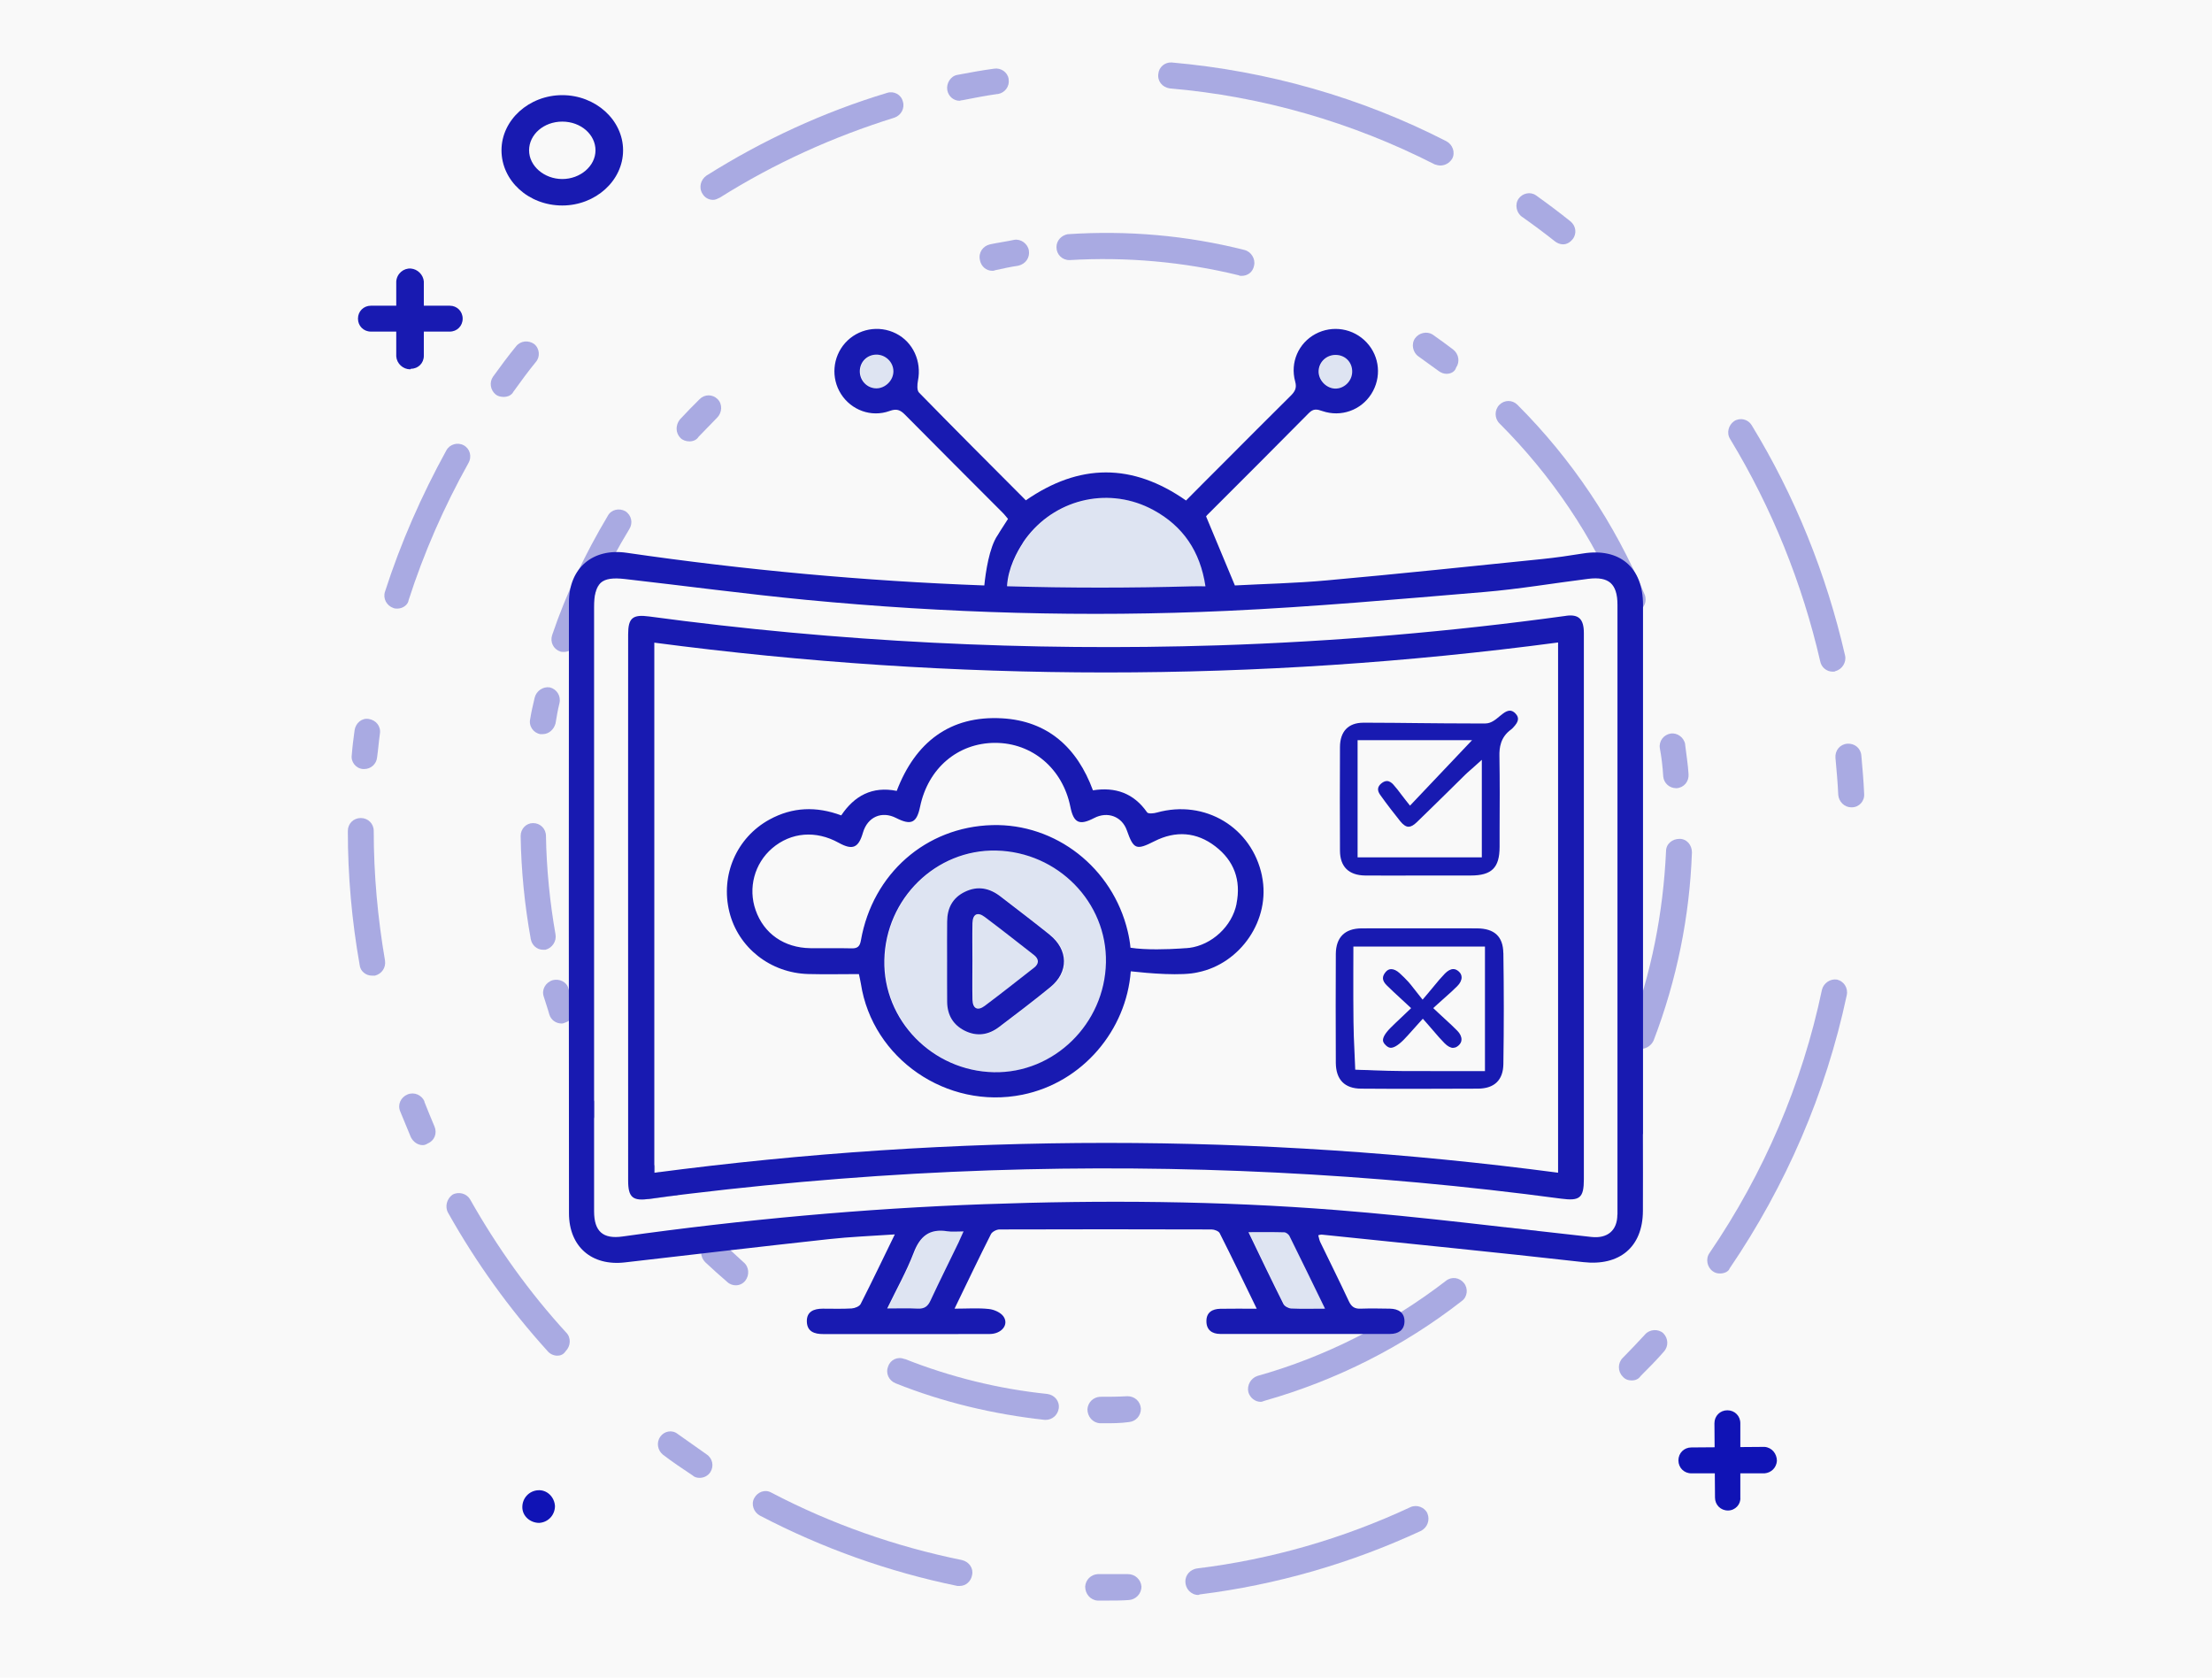 <?xml version="1.0" encoding="UTF-8"?>
<svg id="Layer_1" data-name="Layer 1" xmlns="http://www.w3.org/2000/svg" viewBox="0 0 393 298">
  <defs>
    <style>
      .cls-1 {
        fill: #181ab1;
      }

      .cls-2 {
        fill: #dee4f2;
      }

      .cls-3 {
        fill: #f9f9f9;
      }

      .cls-4 {
        fill: #1013b5;
      }

      .cls-5 {
        opacity: .34;
      }
    </style>
  </defs>
  <rect class="cls-3" width="393" height="298"/>
  <g>
    <g class="cls-5">
      <path class="cls-4" d="M196.4,252.8h-1c-1.3-.1-2.2-1.2-2.2-2.5,.1-1.2,1-2.1,2.2-2.2h0c1.6,0,3.2,0,4.9-.1,1.3,0,2.3,.9,2.4,2.2,0,1.3-.9,2.3-2.2,2.4-1.4,.2-2.8,.2-4.1,.2Z"/>
      <path class="cls-4" d="M185.8,252.2h-.2c-9.1-1-18-3.1-26.5-6.5-1.2-.5-1.8-1.8-1.3-3,.4-1.2,1.7-1.8,2.9-1.3h.1c8.1,3.2,16.6,5.3,25.3,6.2,1.3,.2,2.2,1.3,2,2.6-.2,1.2-1.2,2-2.3,2h0Z"/>
      <path class="cls-4" d="M130.7,228.3c-.5,0-1.1-.2-1.5-.6-1.3-1.1-2.6-2.3-3.9-3.5-.9-.9-1-2.3-.1-3.3,.8-.9,2.3-1,3.2-.1h0c1.2,1.1,2.5,2.3,3.7,3.4,1,.8,1.1,2.3,.3,3.3-.4,.5-1,.8-1.7,.8Z"/>
      <path class="cls-4" d="M118.9,216.4c-.7,0-1.3-.3-1.7-.8-4.5-5.4-8.5-11.3-11.9-17.5-.6-1.1-.2-2.5,.9-3.1s2.5-.2,3.1,.9h0c3.2,5.9,7,11.5,11.3,16.7,.8,1,.7,2.4-.2,3.3-.4,.3-1,.5-1.5,.5Z"/>
      <path class="cls-4" d="M99.8,181.8c-1,0-1.9-.6-2.2-1.6-.3-1.1-.7-2.2-1-3.2-.4-1.2,.3-2.5,1.6-2.9,1.2-.3,2.5,.3,2.8,1.5h0c.3,1,.6,2.1,.9,3.1,.4,1.2-.2,2.5-1.4,2.9-.2,.1-.5,.2-.7,.2Z"/>
      <path class="cls-4" d="M96.5,168.7c-1.1,0-2-.8-2.2-1.9-1.1-6.1-1.7-12.2-1.8-18.3,0-1.3,1-2.3,2.2-2.3h0c1.3,0,2.3,1,2.3,2.3,.1,5.9,.7,11.8,1.7,17.5,.2,1.2-.6,2.4-1.8,2.7h-.4Z"/>
      <path class="cls-4" d="M96.4,130.4h-.4c-1.2-.2-2.1-1.4-1.8-2.7,.2-1.3,.5-2.5,.8-3.8,.3-1.2,1.5-2,2.7-1.8h0c1.2,.3,2,1.5,1.7,2.8-.3,1.2-.5,2.4-.7,3.6-.3,1.1-1.2,1.9-2.3,1.9Z"/>
      <path class="cls-4" d="M100.2,115.8c-.3,0-.5,0-.7-.1-1.2-.4-1.8-1.7-1.4-2.9,2.5-7.4,5.9-14.5,9.9-21.2,.6-1.1,2-1.4,3.1-.8h0c1.1,.7,1.4,2.1,.7,3.2-3.9,6.4-7.1,13.2-9.5,20.3-.2,.8-1.1,1.5-2.1,1.5Z"/>
      <path class="cls-4" d="M122.5,78.4c-.6,0-1.2-.2-1.6-.6-.9-.9-.9-2.3-.1-3.3,1.1-1.2,2.3-2.4,3.5-3.6,.9-.9,2.3-.9,3.2,0h0c.9,.9,.8,2.4-.1,3.3-1.1,1.1-2.2,2.3-3.3,3.4-.3,.5-.9,.8-1.6,.8Z"/>
      <path class="cls-4" d="M176.3,48.1c-1.1,0-2-.8-2.2-1.9-.3-1.3,.5-2.5,1.8-2.8,1.4-.3,2.9-.5,4.3-.8,1.2-.2,2.4,.7,2.6,1.9h0c.2,1.3-.6,2.4-1.9,2.7-1.4,.2-2.7,.5-4.1,.8-.2,.1-.4,.1-.5,.1Z"/>
      <path class="cls-4" d="M220.6,49c-.2,0-.4,0-.5-.1-9.8-2.4-20-3.3-30.1-2.7-1.3,0-2.3-1-2.3-2.3,0-1.2,.9-2.1,2-2.3,10.6-.7,21.1,.2,31.4,2.8,1.2,.3,2,1.6,1.7,2.8-.2,1.1-1.1,1.8-2.2,1.8Z"/>
      <path class="cls-4" d="M257,66.4c-.5,0-1-.2-1.4-.5-1.2-.9-2.4-1.7-3.6-2.6-1-.7-1.3-2.2-.6-3.2s2.1-1.3,3.1-.7h0c1.3,.9,2.5,1.8,3.7,2.7,1,.8,1.2,2.2,.5,3.2-.2,.7-.9,1.1-1.7,1.1Z"/>
      <path class="cls-4" d="M290.1,108.8c-.9,0-1.7-.6-2.1-1.4-5-12.1-12.4-23-21.6-32.2-.9-.9-.9-2.4,0-3.3s2.3-.9,3.2,0h0c9.7,9.7,17.3,21.1,22.6,33.7,.5,1.2-.1,2.5-1.2,3-.3,.1-.6,.2-.9,.2Z"/>
      <path class="cls-4" d="M297.8,140c-1.2,0-2.2-.9-2.3-2.1-.1-1.7-.3-3.4-.6-5-.2-1.3,.7-2.4,1.9-2.6,1.2-.2,2.4,.7,2.6,1.9v.1c.2,1.7,.5,3.5,.6,5.2,.1,1.3-.8,2.4-2.1,2.5h-.1Z"/>
      <path class="cls-4" d="M291.6,186.3c-1.3,0-2.3-1-2.3-2.3,0-.3,.1-.6,.2-.8,3.9-10.3,6-21.1,6.5-32,0-1.3,1.1-2.2,2.4-2.2s2.2,1.1,2.2,2.4c-.4,11.4-2.7,22.7-6.8,33.4-.4,.9-1.3,1.5-2.2,1.5Z"/>
      <path class="cls-4" d="M268.8,222.2c-.6,0-1.2-.2-1.6-.7-.9-.9-.9-2.4,0-3.3,1.3-1.4,2.6-2.8,3.8-4.2,.8-.9,2.2-1.1,3.2-.2h0c.9,.9,1,2.3,.2,3.3-1.3,1.5-2.6,3-4,4.4-.4,.4-1,.7-1.6,.7Z"/>
      <path class="cls-4" d="M224,249c-1,0-1.9-.7-2.2-1.7-.3-1.2,.4-2.5,1.6-2.9,12.1-3.4,23.5-9.2,33.5-16.9,1-.8,2.4-.6,3.2,.4h0c.8,1,.6,2.5-.4,3.2-10.4,8.1-22.3,14.1-35,17.7-.3,.1-.5,.2-.7,.2Z"/>
      <path class="cls-4" d="M170.5,17.9c-1.1,0-2-.8-2.2-1.9-.2-1.2,.6-2.5,1.8-2.7,2.1-.4,4.3-.8,6.5-1.1,1.2-.2,2.4,.6,2.6,1.8v.1c.2,1.3-.7,2.4-1.9,2.6h-.1c-2.1,.3-4.2,.7-6.2,1.1-.3,0-.4,.1-.5,.1Z"/>
      <path class="cls-4" d="M126.7,35.5c-.8,0-1.5-.4-1.9-1.1-.7-1.1-.3-2.5,.7-3.2,10-6.3,20.8-11.3,32.1-14.7,1.2-.4,2.5,.3,2.8,1.5h0c.4,1.2-.3,2.5-1.5,2.9-10.9,3.4-21.3,8.1-31,14.2-.4,.2-.8,.4-1.2,.4Z"/>
      <path class="cls-4" d="M89.5,70.5c-.5,0-1-.1-1.4-.4-1-.8-1.2-2.2-.5-3.2,1.3-1.8,2.7-3.7,4.1-5.4,.8-1,2.2-1.1,3.2-.4h0c1,.8,1.1,2.3,.3,3.2-1.4,1.7-2.7,3.5-4,5.3-.3,.6-1,.9-1.7,.9Z"/>
      <path class="cls-4" d="M70.6,108.1c-.2,0-.5,0-.7-.1-1.2-.4-1.9-1.7-1.5-2.9,2.8-8.7,6.5-17.1,10.9-25.1,.6-1.1,2-1.5,3.1-.9h0c1.1,.6,1.5,2,.8,3.2-4.3,7.7-7.9,15.9-10.6,24.3-.1,.8-1,1.5-2,1.5Z"/>
      <path class="cls-4" d="M64.7,136.6h-.2c-1.3-.1-2.2-1.3-2-2.5,.1-1.4,.3-2.9,.5-4.4,.2-1.3,1.3-2.2,2.5-2h0c1.3,.2,2.2,1.3,2,2.6h0c-.2,1.4-.3,2.8-.5,4.2-.1,1.2-1.1,2.1-2.3,2.1Z"/>
      <path class="cls-4" d="M66.1,173.3c-1.1,0-2.1-.8-2.2-1.9-1.4-7.9-2.1-15.8-2.1-23.8,0-1.3,1-2.3,2.3-2.3h0c1.3,0,2.3,1,2.3,2.3h0c0,7.7,.7,15.4,2,23,.2,1.3-.6,2.4-1.8,2.7h-.5Z"/>
      <path class="cls-4" d="M75.1,203.4c-.9,0-1.7-.6-2.1-1.4-.6-1.5-1.3-3.1-1.9-4.6-.5-1.2,.1-2.5,1.3-3,1.2-.5,2.5,.1,3,1.2v.1c.6,1.5,1.2,3,1.8,4.4,.5,1.2,0,2.5-1.2,3-.3,.2-.6,.3-.9,.3Z"/>
      <path class="cls-4" d="M99,240.8c-.6,0-1.3-.3-1.7-.8-6.8-7.5-12.7-15.7-17.7-24.6-.6-1.1-.2-2.5,.8-3.2,1.1-.6,2.5-.2,3.1,.8h0c4.8,8.5,10.5,16.5,17.1,23.7,.9,.9,.8,2.4-.1,3.3-.4,.6-.9,.8-1.5,.8Z"/>
      <path class="cls-4" d="M124.3,262.5c-.4,0-.9-.1-1.2-.4-1.8-1.2-3.6-2.4-5.3-3.7-1-.8-1.2-2.2-.5-3.2s2.1-1.3,3.1-.5h0c1.7,1.2,3.4,2.4,5.1,3.6,1.1,.7,1.4,2.1,.7,3.2-.4,.6-1.1,1-1.9,1Z"/>
      <path class="cls-4" d="M170.5,281.7h-.4c-12.2-2.5-24-6.7-35.1-12.5-1.1-.6-1.6-2-1-3.1,.6-1.1,1.9-1.6,3-1h0c10.7,5.6,22.1,9.6,33.9,12,1.3,.3,2.1,1.5,1.8,2.7-.2,1.1-1.1,1.9-2.2,1.9h0Z"/>
      <path class="cls-4" d="M196.5,284.3h-1.5c-1.3-.1-2.2-1.2-2.2-2.5,.1-1.2,1-2.1,2.2-2.2h5.4c1.3,0,2.3,1,2.4,2.2,0,1.3-1,2.3-2.2,2.4-1.3,.1-2.7,.1-4.1,.1Z"/>
      <path class="cls-4" d="M212.9,283.3c-1.3,0-2.3-1.1-2.3-2.4,0-1.2,.9-2.1,2-2.3,13.2-1.6,26-5.3,38-10.9,1.1-.5,2.5,0,3,1.1h0c.5,1.2,0,2.5-1.1,3.1-12.5,5.8-25.7,9.6-39.3,11.3l-.3,.1Z"/>
      <path class="cls-4" d="M289.9,245.2c-.6,0-1.2-.2-1.6-.7-.9-.9-.9-2.4,0-3.3,1.3-1.3,2.7-2.8,4-4.2,.8-.9,2.3-1,3.2-.2h0c.9,.9,1,2.3,.1,3.3-1.3,1.5-2.7,2.9-4.1,4.3-.4,.6-1,.8-1.6,.8Z"/>
      <path class="cls-4" d="M305.6,226.2c-.5,0-.9-.1-1.3-.4-1-.7-1.3-2.2-.6-3.2,9.7-14.2,16.5-30.1,20-46.8,.3-1.2,1.5-2,2.7-1.8h0c1.2,.3,2,1.5,1.7,2.8-3.7,17.4-10.8,33.8-20.8,48.5-.2,.6-1,.9-1.7,.9Z"/>
      <path class="cls-4" d="M328.9,143.4c-1.2,0-2.2-1-2.3-2.2-.1-2.2-.3-4.4-.5-6.6-.1-1.3,.8-2.4,2.1-2.5,1.3-.1,2.4,.8,2.5,2.1,.2,2.2,.4,4.5,.5,6.8,.1,1.3-.9,2.4-2.2,2.4h-.1Z"/>
      <path class="cls-4" d="M325.6,119.3c-1.1,0-2-.8-2.2-1.8-3.2-13.9-8.6-27.3-16-39.5-.7-1.1-.3-2.5,.7-3.2,1.1-.7,2.5-.3,3.1,.7h0c7.7,12.6,13.3,26.5,16.6,40.9,.3,1.2-.5,2.5-1.7,2.8-.1,.1-.3,.1-.5,.1Z"/>
      <path class="cls-4" d="M277.7,43.4c-.5,0-1-.2-1.4-.5-1.9-1.5-3.9-3-5.9-4.4-1-.7-1.3-2.2-.6-3.2,.7-1,2.1-1.3,3.1-.6h0c2.1,1.5,4.1,3,6.1,4.6,1,.8,1.2,2.2,.4,3.2-.4,.5-1,.9-1.7,.9Z"/>
      <path class="cls-4" d="M255.9,29.4c-.3,0-.7-.1-1-.2-14.7-7.5-30.7-12.1-47.1-13.5-1.3-.2-2.2-1.3-2-2.6,.1-1.2,1.2-2.1,2.4-2,17,1.5,33.6,6.2,48.8,14,1.1,.6,1.6,2,1,3.1-.5,.8-1.3,1.2-2.1,1.2Z"/>
    </g>
    <path class="cls-4" d="M300.5,261.7c-1.3,0-2.3-1-2.3-2.3s1-2.3,2.3-2.3l13-.1h0c1.3,.1,2.2,1.2,2.2,2.5-.1,1.2-1,2.1-2.2,2.2h-13Z"/>
    <path class="cls-4" d="M307,268.3c-1.3,0-2.3-1-2.3-2.3h0l-.1-13.2c0-1.3,1-2.3,2.3-2.3h0c1.3,0,2.3,1,2.3,2.3v13.2c.1,1.2-.9,2.3-2.2,2.3h0Z"/>
    <path class="cls-4" d="M95.6,264.7c-1.6,.1-2.8,1.4-2.8,3s1.4,2.8,3,2.8c1.6-.1,2.8-1.4,2.8-3-.1-1.6-1.4-2.9-3-2.8h0Z"/>
    <g>
      <path class="cls-1" d="M99.9,36.5c-6,0-10.8-4.4-10.8-9.8s4.9-9.8,10.8-9.8,10.8,4.4,10.8,9.8-4.9,9.8-10.8,9.8Zm0-14.9c-3.3,0-5.9,2.3-5.9,5.1s2.7,5.1,5.9,5.1,5.9-2.3,5.9-5.1-2.6-5.1-5.9-5.1h0Z"/>
      <path class="cls-1" d="M79.9,58.9h-14c-1.3,0-2.3-1-2.3-2.3s1-2.3,2.3-2.3h14c1.3,0,2.3,1,2.3,2.3,0,1.3-1,2.3-2.3,2.3Z"/>
      <path class="cls-1" d="M72.9,65.6c-1.3,0-2.4-1-2.5-2.3h0v-13.3c.1-1.4,1.3-2.4,2.6-2.3,1.2,.1,2.2,1.1,2.3,2.3v13.2c0,1.3-1,2.3-2.3,2.3l-.1,.1Z"/>
    </g>
    <g>
      <path class="cls-3" d="M210.78,168.43c.13,0,.27-.01,.4-.04,.05,0,.1,0,.16-.01-.27,.04-.53,.06-.81,.06,.08,0,.17,0,.25-.01Z"/>
      <path class="cls-3" d="M116.35,114.15v94.17c53.61-7.07,107.03-7.07,160.57-.01V114.12c-53.69,7.12-107.13,7.07-160.57,.03Zm121.81,18.56c.01-2.78,1.48-4.31,4.13-4.31h.87c3.03-.01,6.11,.03,9.08,.05,2.99,.04,6.07,.06,9.11,.06h2.68c.99-.01,1.81-.7,2.52-1.3,.19-.16,.38-.32,.57-.45,.45-.35,.88-.52,1.23-.52,.32,0,.64,.14,.96,.47,.44,.44,.83,1.09-.04,2.13-.23,.29-.47,.57-.73,.75-1.87,1.36-2.08,3.22-2.05,4.69,.07,4.4,.05,8.9,.04,13.24v2.92c-.03,3.69-1.42,5.07-5.15,5.07h-9.11c-1.03,0-2.04,0-3.07,.01h-3.05c-1.18,0-2.37,0-3.53-.01-2.91-.04-4.46-1.56-4.47-4.41-.03-6.11-.03-12.31,0-18.4Zm-.73,36.74c.03-2.94,1.59-4.51,4.54-4.54,1.43-.01,2.85-.01,4.26-.01,1.01,0,5.08,.01,6.11,.01h6.07c1.36-.01,2.73-.01,4.08,0,3.13,.01,4.66,1.46,4.7,4.38,.1,6.55,.1,13.19,0,19.73-.04,2.85-1.6,4.35-4.54,4.37-3.57,.01-7.13,.03-10.71,.03-3.34,0-6.68,0-10.01-.03-2.94-.01-4.48-1.6-4.51-4.57-.03-7.12-.03-13.46,0-19.36Zm-33.53-25.14c.19,.29,1.17,.19,1.73,.04,8.55-2.39,16.91,2.62,18.69,11.27,1.61,7.77-3.83,15.57-11.37,17.09h0c-2.83,.7-8.71,.21-11.94-.16-.78,10.41-8.51,19.75-19.27,21.92-13.4,2.7-26.63-6.39-28.68-19.73-.08-.51-.21-1.01-.35-1.7-3.03,0-5.99,.06-8.95-.01-6.78-.16-12.51-4.69-14.07-11.05-1.6-6.51,1.29-13.19,7.13-16.39,4.07-2.23,8.3-2.39,12.75-.74,2.34-3.48,5.5-5.22,9.86-4.35,3.29-8.59,9.41-13.42,18.72-12.89,8.07,.45,13.32,5.15,16.14,12.79,3.96-.62,7.24,.49,9.62,3.91Z"/>
      <path class="cls-3" d="M263.38,134.94l-1.69,1.52-.45,.39c-.32,.29-.57,.52-.82,.75-.99,.96-1.98,1.94-2.95,2.91-1.86,1.82-3.77,3.7-5.67,5.54-.55,.52-1.03,.78-1.44,.78-.45,0-.95-.32-1.48-.99-1-1.26-2.33-2.94-3.56-4.68-.58-.82-.49-1.47,.26-2.07,.32-.25,.64-.38,.94-.38,.48,0,.9,.35,1.16,.65,.48,.53,.92,1.12,1.43,1.79,.25,.31,.51,.65,.78,1.01l.73,.92,11.03-11.63h-20.34v20.82h22.08v-17.35Z"/>
      <path class="cls-2" d="M177.11,151.08c-10.71-.23-19.66,8.51-19.89,19.45-.23,10.69,8.58,19.7,19.45,19.92,10.69,.22,19.7-8.59,19.92-19.48,.22-10.69-8.55-19.65-19.48-19.89Zm9.62,24.25c-2.98,2.43-6.03,4.74-9.08,7.06-1.88,1.44-3.95,1.77-6.13,.69-2.09-1.05-3.11-2.81-3.13-5.12-.03-2.44-.01-4.89-.01-7.33,0-2.31-.01-4.63,.01-6.94,.01-2.38,.97-4.24,3.17-5.29,2.25-1.09,4.35-.68,6.3,.83,2.92,2.26,5.87,4.5,8.76,6.81,3.33,2.68,3.39,6.63,.12,9.29Z"/>
      <path class="cls-2" d="M183.79,169.61c-2.9-2.26-5.8-4.55-8.75-6.76-1.26-.94-2.11-.49-2.16,1.09-.05,2.23-.01,4.48-.01,6.72s-.04,4.61,.01,6.91c.05,1.57,.91,2.03,2.17,1.09,2.95-2.21,5.85-4.5,8.75-6.77,.94-.73,.92-1.56-.01-2.29Z"/>
      <path class="cls-3" d="M240.74,186.68c.04,.78,.08,1.56,.1,2.34l.04,.99,1,.04c.78,.01,1.57,.04,2.37,.08,1.64,.05,3.34,.1,5.02,.12,1.92,.01,3.85,.03,5.78,.03h8.89v-22.12h-23.38v1.07c0,1.26,0,2.51-.01,3.76,0,2.91-.01,5.67,.03,8.47,.01,1.75,.09,3.52,.17,5.24Zm5.54-14.05c.28-.32,.6-.49,.97-.49,.46,0,.98,.25,1.48,.7,.58,.52,1.11,1.06,1.59,1.58,.29,.32,.57,.68,.95,1.17,.21,.27,.45,.58,.75,.95l.81,1.02,.84-.99c.4-.47,.76-.91,1.11-1.33,.71-.87,1.33-1.61,2-2.3,.52-.53,1.04-.81,1.51-.81,.33,0,.66,.15,.98,.44,.32,.29,.48,.63,.49,1.01,.01,.51-.26,1.08-.78,1.59-.65,.66-1.35,1.28-2.16,2-.39,.35-.81,.71-1.24,1.11l-.86,.78,.84,.79c.43,.4,.83,.77,1.22,1.13,.83,.76,1.54,1.41,2.22,2.11,.49,.5,.75,1.05,.74,1.56,0,.39-.18,.74-.51,1.04-.31,.28-.61,.42-.94,.42-.47,0-1.01-.29-1.55-.84-.65-.65-1.26-1.36-1.96-2.18-.34-.4-.7-.82-1.1-1.27l-.79-.89-.8,.88c-.39,.43-.72,.8-1.03,1.15-.6,.67-1.07,1.2-1.56,1.7-1.17,1.18-1.89,1.43-2.29,1.43-.19,0-.49-.05-.9-.44-.45-.43-.5-.73-.5-.92,0-.38,.23-1.08,1.39-2.23,.55-.55,1.11-1.08,1.76-1.69,.32-.3,.66-.63,1.03-.98l.82-.78-.83-.77c-.4-.38-.8-.74-1.18-1.09-.82-.75-1.59-1.47-2.33-2.2-.83-.83-.88-1.54-.17-2.38Z"/>
      <path class="cls-3" d="M190.26,143.28c-1.36-6.74-6.76-11.32-13.36-11.32-6.63,.01-11.92,4.51-13.33,11.34-.6,2.9-1.59,3.37-4.25,2.01-2.56-1.31-5.08-.21-5.9,2.59-.79,2.73-1.85,3.17-4.31,1.81-4.05-2.25-8.47-1.88-11.82,.97-3.14,2.7-4.31,7.07-2.94,10.99,1.46,4.17,5.07,6.69,9.73,6.76,2.44,.03,4.89-.04,7.33,.03,1.09,.03,1.47-.39,1.65-1.44,2.09-11.84,11.57-20.13,23.31-20.45,11.32-.31,21.41,7.59,24.09,18.87,.23,.96,.4,1.94,.49,2.91,2.83,.43,6.67,.29,8.89,.14,.25-.03,.48-.04,.69-.05,.35-.03,.61-.05,.81-.06h.04c4.04-.52,7.64-3.87,8.42-7.86,.83-4.17-.44-7.63-3.77-10.17-3.33-2.56-7.04-2.82-10.81-.91-3.24,1.64-3.7,1.49-4.91-1.94-.87-2.46-3.43-3.42-5.82-2.17-2.62,1.36-3.64,.88-4.22-2.04Z"/>
      <path class="cls-2" d="M234.36,65.81c-.1,1.6,1.26,3.12,2.87,3.21,1.61,.08,3.05-1.27,3.09-2.94,.05-1.72-1.21-3.03-2.94-3.04-1.61-.01-2.92,1.2-3.03,2.77Z"/>
      <path class="cls-2" d="M228.27,218.9c-2.07-.05-4.12-.03-6.37-.03,2.1,4.37,4.12,8.58,6.21,12.75,.21,.42,.9,.78,1.38,.81,1.85,.09,3.69,.03,6,.03-2.22-4.56-4.26-8.75-6.33-12.93-.14-.29-.58-.61-.9-.62Z"/>
      <path class="cls-2" d="M152.85,65.9c-.03,1.69,1.3,3.07,2.95,3.08,1.61,0,3.04-1.43,3.03-3.04-.01-1.65-1.43-2.99-3.09-2.95-1.62,.05-2.85,1.29-2.88,2.91Z"/>
      <path class="cls-2" d="M182.09,96.02c-.17,.21-.31,.43-.45,.66,.08-.1,.14-.21,.22-.31-1.05,1.6-2.68,4.54-2.85,7.76,10.94,.32,21.91,.32,32.89,.01,.71-.03,1.43,0,2.36,0-.94-6.24-4-10.71-9.25-13.55-7.67-4.16-16.92-2.12-22.25,4.52,0,0-.18,.22-.47,.61-.08,.09-.14,.19-.21,.3Z"/>
      <path class="cls-2" d="M163.17,232.44c1.16,.05,1.77-.38,2.25-1.43,1.64-3.52,3.38-6.99,5.07-10.49,.26-.55,.49-1.09,.81-1.79-1.18,0-2.05,.1-2.88-.03-3.16-.51-4.86,.88-5.98,3.82-1.26,3.29-3.01,6.39-4.7,9.89,2.05,0,3.76-.07,5.44,.03Z"/>
      <path class="cls-3" d="M282.27,102.82c-6.16,.77-12.29,1.82-18.48,2.34-15.22,1.27-30.43,2.65-45.68,3.35-24.99,1.14-49.98,.43-74.89-1.96-10.71-1.04-21.39-2.47-32.1-3.69-4.25-.49-5.5,.66-5.5,4.98-.01,17.72,0,35.45,0,53.16s-.01,36.11,0,54.17c0,3.57,1.59,4.96,5.05,4.47,21.36-2.99,42.8-4.98,64.35-5.74,20.84-.75,41.67-.6,62.45,1.04,15.14,1.2,30.21,3.14,45.32,4.78,2.86,.31,4.63-1.14,4.63-3.96V107.43c0-3.7-1.51-5.07-5.17-4.61Zm-.78,58.44v48.21c0,3.33-.71,3.9-4.03,3.46-33.69-4.51-67.52-6.17-101.49-5.03-17.84,.6-35.62,2.01-53.34,4.15-2.36,.27-4.73,.57-7.08,.91-3.04,.44-3.86-.22-3.86-3.26-.01-22.29-.01-44.56-.01-66.84,0-10.06,0-20.1,.01-30.16,0-2.91,.81-3.59,3.74-3.18,33.54,4.52,67.25,6.2,101.07,5.13,20.69-.66,41.3-2.42,61.8-5.24,2.26-.31,3.18,.56,3.18,3.07,.01,16.27,0,32.54,0,48.79Z"/>
      <g>
        <path class="cls-1" d="M269.22,126.7c-.32-.32-.64-.47-.96-.47-.35,0-.78,.17-1.23,.52-.19,.13-.38,.3-.57,.45-.71,.6-1.53,1.29-2.52,1.3h-2.68c-3.04,0-6.12-.03-9.11-.06-2.98-.03-6.06-.07-9.08-.07h-.87c-2.65,.01-4.12,1.55-4.13,4.33-.03,6.09-.03,12.29,0,18.4,.01,2.85,1.56,4.37,4.47,4.41,1.17,.01,2.35,.01,3.53,.01h3.05c1.03-.01,2.04-.01,3.07-.01h9.11c3.73,0,5.12-1.38,5.13-5.07v-2.92c.03-4.34,.04-8.84-.03-13.24-.03-1.47,.18-3.33,2.05-4.69,.26-.18,.49-.47,.73-.75,.87-1.04,.48-1.69,.04-2.13Zm-5.94,25.59h-22.08v-20.82h20.34l-11.03,11.63-.73-.92c-.27-.36-.53-.7-.78-1.01-.51-.68-.95-1.26-1.43-1.79-.26-.3-.68-.65-1.16-.65-.3,0-.61,.13-.94,.38-.75,.6-.84,1.25-.26,2.07,1.23,1.74,2.56,3.42,3.56,4.68,.53,.66,1.03,.99,1.48,.99,.42,0,.9-.26,1.44-.78,1.9-1.83,3.81-3.72,5.67-5.54,.97-.97,1.96-1.95,2.95-2.91,.25-.23,.49-.47,.82-.75l.45-.39,1.69-1.52v17.35Z"/>
        <g>
          <path class="cls-1" d="M267.09,169.28c-.04-2.92-1.57-4.37-4.7-4.38-1.35-.01-2.72-.01-4.08-.01h-6.07c-1.03,.01-5.09,0-6.11,0-1.42,0-2.83,0-4.26,.01-2.95,.03-4.51,1.6-4.54,4.54-.03,5.9-.03,12.24,0,19.36,.03,2.98,1.57,4.56,4.51,4.57,3.33,.03,6.67,.03,10.01,.03,3.57,0,7.13-.01,10.71-.03,2.94-.01,4.5-1.52,4.54-4.37,.1-6.54,.1-13.18,0-19.73Zm-3.25,20.97h-8.89c-1.94,.01-3.86,0-5.78-.01-1.68-.01-3.38-.06-5.02-.12-.79-.04-1.59-.07-2.37-.08l-1-.04-.04-.99c-.03-.78-.06-1.56-.1-2.34-.08-1.72-.16-3.48-.17-5.24-.04-2.81-.03-5.56-.03-8.47,.01-1.25,.01-2.49,.01-3.76v-1.07h23.38v22.1Z"/>
          <path class="cls-1" d="M258.19,186.13c-.47,0-1.01-.29-1.55-.84-.65-.65-1.26-1.36-1.96-2.18-.34-.4-.7-.82-1.1-1.27l-.79-.89-.8,.88c-.39,.43-.72,.8-1.03,1.15-.6,.67-1.07,1.2-1.56,1.7-1.17,1.18-1.89,1.43-2.29,1.43-.19,0-.49-.05-.9-.44-.45-.43-.5-.73-.5-.92,0-.38,.23-1.08,1.39-2.23,.55-.55,1.11-1.08,1.76-1.69,.32-.3,.66-.63,1.03-.98l.82-.78-.83-.77c-.41-.38-.8-.74-1.18-1.09-.82-.75-1.59-1.47-2.33-2.2-.83-.83-.88-1.54-.17-2.38,.28-.32,.6-.49,.97-.49,.46,0,.98,.25,1.48,.7,.58,.52,1.11,1.06,1.59,1.58,.29,.32,.57,.68,.95,1.17,.21,.27,.45,.58,.75,.95l.81,1.02,.84-.99c.4-.47,.76-.91,1.11-1.33,.71-.87,1.33-1.61,2-2.3,.52-.53,1.04-.81,1.51-.81,.33,0,.66,.15,.98,.44,.32,.29,.48,.63,.49,1.01,.01,.51-.26,1.08-.78,1.59-.65,.66-1.35,1.28-2.16,2-.39,.35-.81,.71-1.24,1.11l-.86,.78,.84,.79c.43,.4,.83,.77,1.22,1.13,.83,.76,1.54,1.41,2.22,2.11,.49,.5,.75,1.05,.74,1.56,0,.39-.18,.74-.51,1.04-.31,.28-.61,.42-.94,.42Z"/>
        </g>
        <path class="cls-1" d="M278.21,109.39c-20.51,2.82-41.11,4.57-61.8,5.24-33.82,1.07-67.53-.61-101.07-5.13-2.94-.4-3.74,.27-3.74,3.18-.01,10.06-.01,20.1-.01,30.16,0,22.29,0,44.56,.01,66.84,0,3.04,.82,3.7,3.86,3.26,2.35-.34,4.72-.64,7.08-.91,17.72-2.13,35.5-3.55,53.34-4.15,33.97-1.14,67.79,.52,101.49,5.03,3.31,.44,4.03-.13,4.03-3.46v-48.21c0-16.26,.01-32.52,0-48.79,0-2.51-.92-3.38-3.18-3.07Zm-1.39,98.91c-53.54-7.06-106.96-7.06-160.57,.01V114.15c53.45,7.04,106.88,7.09,160.57-.03v94.18Z"/>
        <path class="cls-1" d="M224.22,155.6c-1.78-8.64-10.14-13.66-18.69-11.27-.56,.16-1.53,.25-1.73-.04-2.38-3.42-5.65-4.54-9.62-3.91-2.82-7.64-8.07-12.33-16.14-12.79-9.32-.53-15.44,4.3-18.72,12.89-4.37-.87-7.52,.87-9.86,4.35-4.44-1.65-8.68-1.49-12.75,.74-5.85,3.2-8.73,9.88-7.13,16.39,1.56,6.35,7.29,10.89,14.07,11.05,2.96,.08,5.93,.01,8.95,.01,.14,.69,.27,1.2,.35,1.7,2.05,13.33,15.28,22.43,28.68,19.73,10.76-2.17,18.49-11.51,19.27-21.92,3.24,.36,9.11,.86,11.94,.17h0c7.54-1.53,12.98-9.33,11.37-17.1Zm-47.65,34.85c-10.88-.22-19.69-9.23-19.45-19.92,.23-10.94,9.19-19.69,19.89-19.45,10.93,.25,19.7,9.2,19.48,19.89-.22,10.89-9.23,19.7-19.92,19.48Zm43.13-29.94c-.78,3.99-4.38,7.34-8.42,7.86h-.04c-.05,.01-.1,.01-.16,.01-.13,.03-.27,.04-.4,.04-.08,.01-.17,.01-.25,.01-.21,.01-.44,.03-.69,.05-2.22,.14-6.06,.29-8.89-.14-.09-.97-.26-1.95-.49-2.91-2.68-11.28-12.77-19.18-24.09-18.87-11.75,.32-21.22,8.62-23.31,20.45-.18,1.05-.56,1.47-1.65,1.44-2.44-.06-4.89,0-7.33-.03-4.66-.06-8.28-2.59-9.73-6.76-1.38-3.92-.21-8.29,2.94-10.99,3.35-2.86,7.77-3.22,11.82-.97,2.47,1.36,3.52,.92,4.31-1.81,.82-2.79,3.34-3.9,5.9-2.59,2.66,1.35,3.65,.88,4.25-2.01,1.42-6.84,6.71-11.33,13.33-11.34,6.6,0,11.99,4.57,13.36,11.32,.58,2.92,1.6,3.4,4.22,2.04,2.39-1.25,4.95-.29,5.82,2.17,1.21,3.43,1.68,3.57,4.91,1.94,3.77-1.91,7.48-1.65,10.81,.91,3.33,2.55,4.6,6,3.77,10.17Z"/>
        <path class="cls-1" d="M186.51,166.04c-2.88-2.31-5.83-4.55-8.76-6.81-1.95-1.51-4.05-1.92-6.3-.83-2.2,1.05-3.16,2.91-3.17,5.29-.03,2.31-.01,4.63-.01,6.94,0,2.44-.01,4.89,.01,7.33,.03,2.31,1.04,4.07,3.13,5.12,2.18,1.08,4.25,.75,6.13-.69,3.05-2.31,6.11-4.63,9.08-7.06,3.27-2.66,3.21-6.61-.12-9.29Zm-2.81,5.86c-2.9,2.27-5.8,4.56-8.75,6.77-1.26,.94-2.12,.48-2.17-1.09-.05-2.3-.01-4.6-.01-6.91s-.04-4.48,.01-6.72c.05-1.59,.9-2.03,2.16-1.09,2.95,2.21,5.85,4.5,8.75,6.76,.94,.73,.95,1.56,.01,2.29Z"/>
      </g>
      <path class="cls-1" d="M291.91,201.46c0-31.34,.01-62.7,0-94.04,0-6.65-4.16-10.15-10.66-9.11-2.4,.39-4.83,.74-7.26,.99-12.75,1.3-25.49,2.64-38.27,3.79-5.57,.51-11.2,.62-16.32,.9-1.75-4.2-3.38-8.11-5.12-12.27,.04-.05,.1-.14,.18-.22,6.03-6.03,12.08-12.05,18.08-18.13,.83-.84,1.47-.68,2.42-.35,3.31,1.12,6.84-.16,8.67-3.03,1.86-2.92,1.52-6.67-.83-9.17-2.35-2.51-6.07-3.12-9.1-1.49-2.98,1.61-4.52,5.03-3.59,8.43,.34,1.2-.08,1.82-.82,2.56-4.04,4-8.06,8.03-12.07,12.06-2.2,2.18-4.37,4.38-6.5,6.52-9.56-6.68-18.95-6.61-28.46-.03-6.34-6.35-12.7-12.71-18.98-19.14-.39-.39-.32-1.43-.19-2.11,.68-3.44-.87-6.85-3.89-8.38-3.07-1.55-6.78-.86-9.06,1.7-2.22,2.51-2.52,6.2-.73,9.03,1.82,2.87,5.37,4.21,8.64,3.03,1.22-.44,1.87-.22,2.72,.64,5.76,5.83,11.58,11.62,17.37,17.43,.36,.35,.66,.77,.95,1.1-.64,1.03-1.29,1.96-1.85,2.92h-.01c-1.48,2.18-2.11,6.54-2.35,8.9-21.25-.78-42.41-2.73-63.53-5.8-6.03-.88-10.25,2.68-10.27,8.78-.03,36.18-.03,72.35,.01,108.53,0,5.94,4.05,9.42,9.94,8.73,12.07-1.39,24.14-2.81,36.23-4.13,3.78-.42,7.59-.56,11.72-.84-2.12,4.34-4.04,8.37-6.07,12.36-.22,.43-1.03,.75-1.59,.79-1.7,.1-3.43,.04-5.15,.04-1.56,.01-2.87,.49-2.82,2.3,.05,1.77,1.34,2.22,2.91,2.21,4.11-.01,8.2,0,12.31,0,5.74,0,11.5,.01,17.26-.01,2.12-.01,3.46-1.66,2.46-3.11-.49-.71-1.66-1.23-2.59-1.33-1.92-.21-3.87-.06-6.11-.06,2.29-4.72,4.33-9.01,6.47-13.24,.22-.43,1-.83,1.52-.83,12.57-.04,25.13-.04,37.68,0,.49,0,1.26,.29,1.44,.66,2.2,4.34,4.29,8.71,6.58,13.42-2.42,0-4.44-.03-6.47,.01-1.43,.03-2.48,.64-2.47,2.21,0,1.56,1.01,2.26,2.46,2.26,10.06,.01,20.1,.01,30.16,0,1.47,0,2.52-.68,2.57-2.16,.05-1.62-1.07-2.31-2.6-2.33-1.72-.03-3.44-.06-5.16,0-1.08,.05-1.65-.32-2.12-1.31-1.65-3.53-3.39-7.02-5.09-10.53-.17-.36-.23-.79-.35-1.2,.3-.06,.43-.13,.56-.12,15.5,1.61,31.03,3.14,46.52,4.89,6.38,.73,10.56-2.61,10.6-9.06,.03-4.56,0-9.14,0-13.7ZM237.3,63.04c1.73,.01,2.99,1.33,2.94,3.04-.04,1.66-1.48,3.01-3.09,2.94-1.61-.09-2.98-1.61-2.87-3.21,.1-1.57,1.42-2.78,3.03-2.77Zm-81.59,5.94c-1.65-.01-2.98-1.39-2.95-3.08,.04-1.62,1.26-2.86,2.88-2.91,1.66-.04,3.08,1.3,3.09,2.95,.01,1.61-1.42,3.04-3.03,3.04Zm26.05,27.39c-.08,.1-.14,.21-.22,.31,.14-.23,.29-.45,.45-.66,.07-.1,.13-.21,.21-.3,.29-.39,.47-.61,.47-.61,5.33-6.64,14.58-8.68,22.25-4.52,5.25,2.85,8.32,7.32,9.25,13.55-.94,0-1.65-.03-2.36,0-10.98,.31-21.95,.31-32.89-.01,.17-3.22,1.79-6.16,2.85-7.76Zm-11.37,124.15c-1.69,3.5-3.43,6.97-5.07,10.49-.48,1.05-1.09,1.48-2.25,1.43-1.69-.09-3.39-.03-5.44-.03,1.69-3.5,3.44-6.6,4.7-9.89,1.12-2.94,2.82-4.33,5.98-3.82,.83,.13,1.7,.03,2.88,.03-.31,.7-.55,1.25-.81,1.79Zm65.01,11.93c-2.31,0-4.16,.06-6-.03-.48-.03-1.17-.39-1.38-.81-2.09-4.17-4.11-8.38-6.21-12.75,2.25,0,4.3-.03,6.37,.03,.31,.01,.75,.34,.9,.62,2.07,4.18,4.11,8.37,6.33,12.93Zm51.95-16.7c0,2.82-1.77,4.28-4.63,3.96-15.11-1.64-30.19-3.59-45.32-4.78-20.78-1.64-41.61-1.79-62.45-1.04-21.54,.77-42.99,2.75-64.35,5.74-3.47,.49-5.05-.9-5.05-4.47-.01-18.06,0-36.11,0-54.17s-.01-35.44,0-53.16c0-4.31,1.25-5.47,5.5-4.98,10.71,1.22,21.39,2.65,32.1,3.69,24.91,2.39,49.9,3.11,74.89,1.96,15.24-.7,30.46-2.08,45.68-3.35,6.19-.52,12.32-1.57,18.48-2.34,3.66-.45,5.17,.91,5.17,4.61v108.32Z"/>
      <path class="cls-1" d="M211.24,168.38c-.27,.04-.53,.06-.81,.06,.35-.03,.61-.05,.81-.06Z"/>
    </g>
  </g>
</svg>